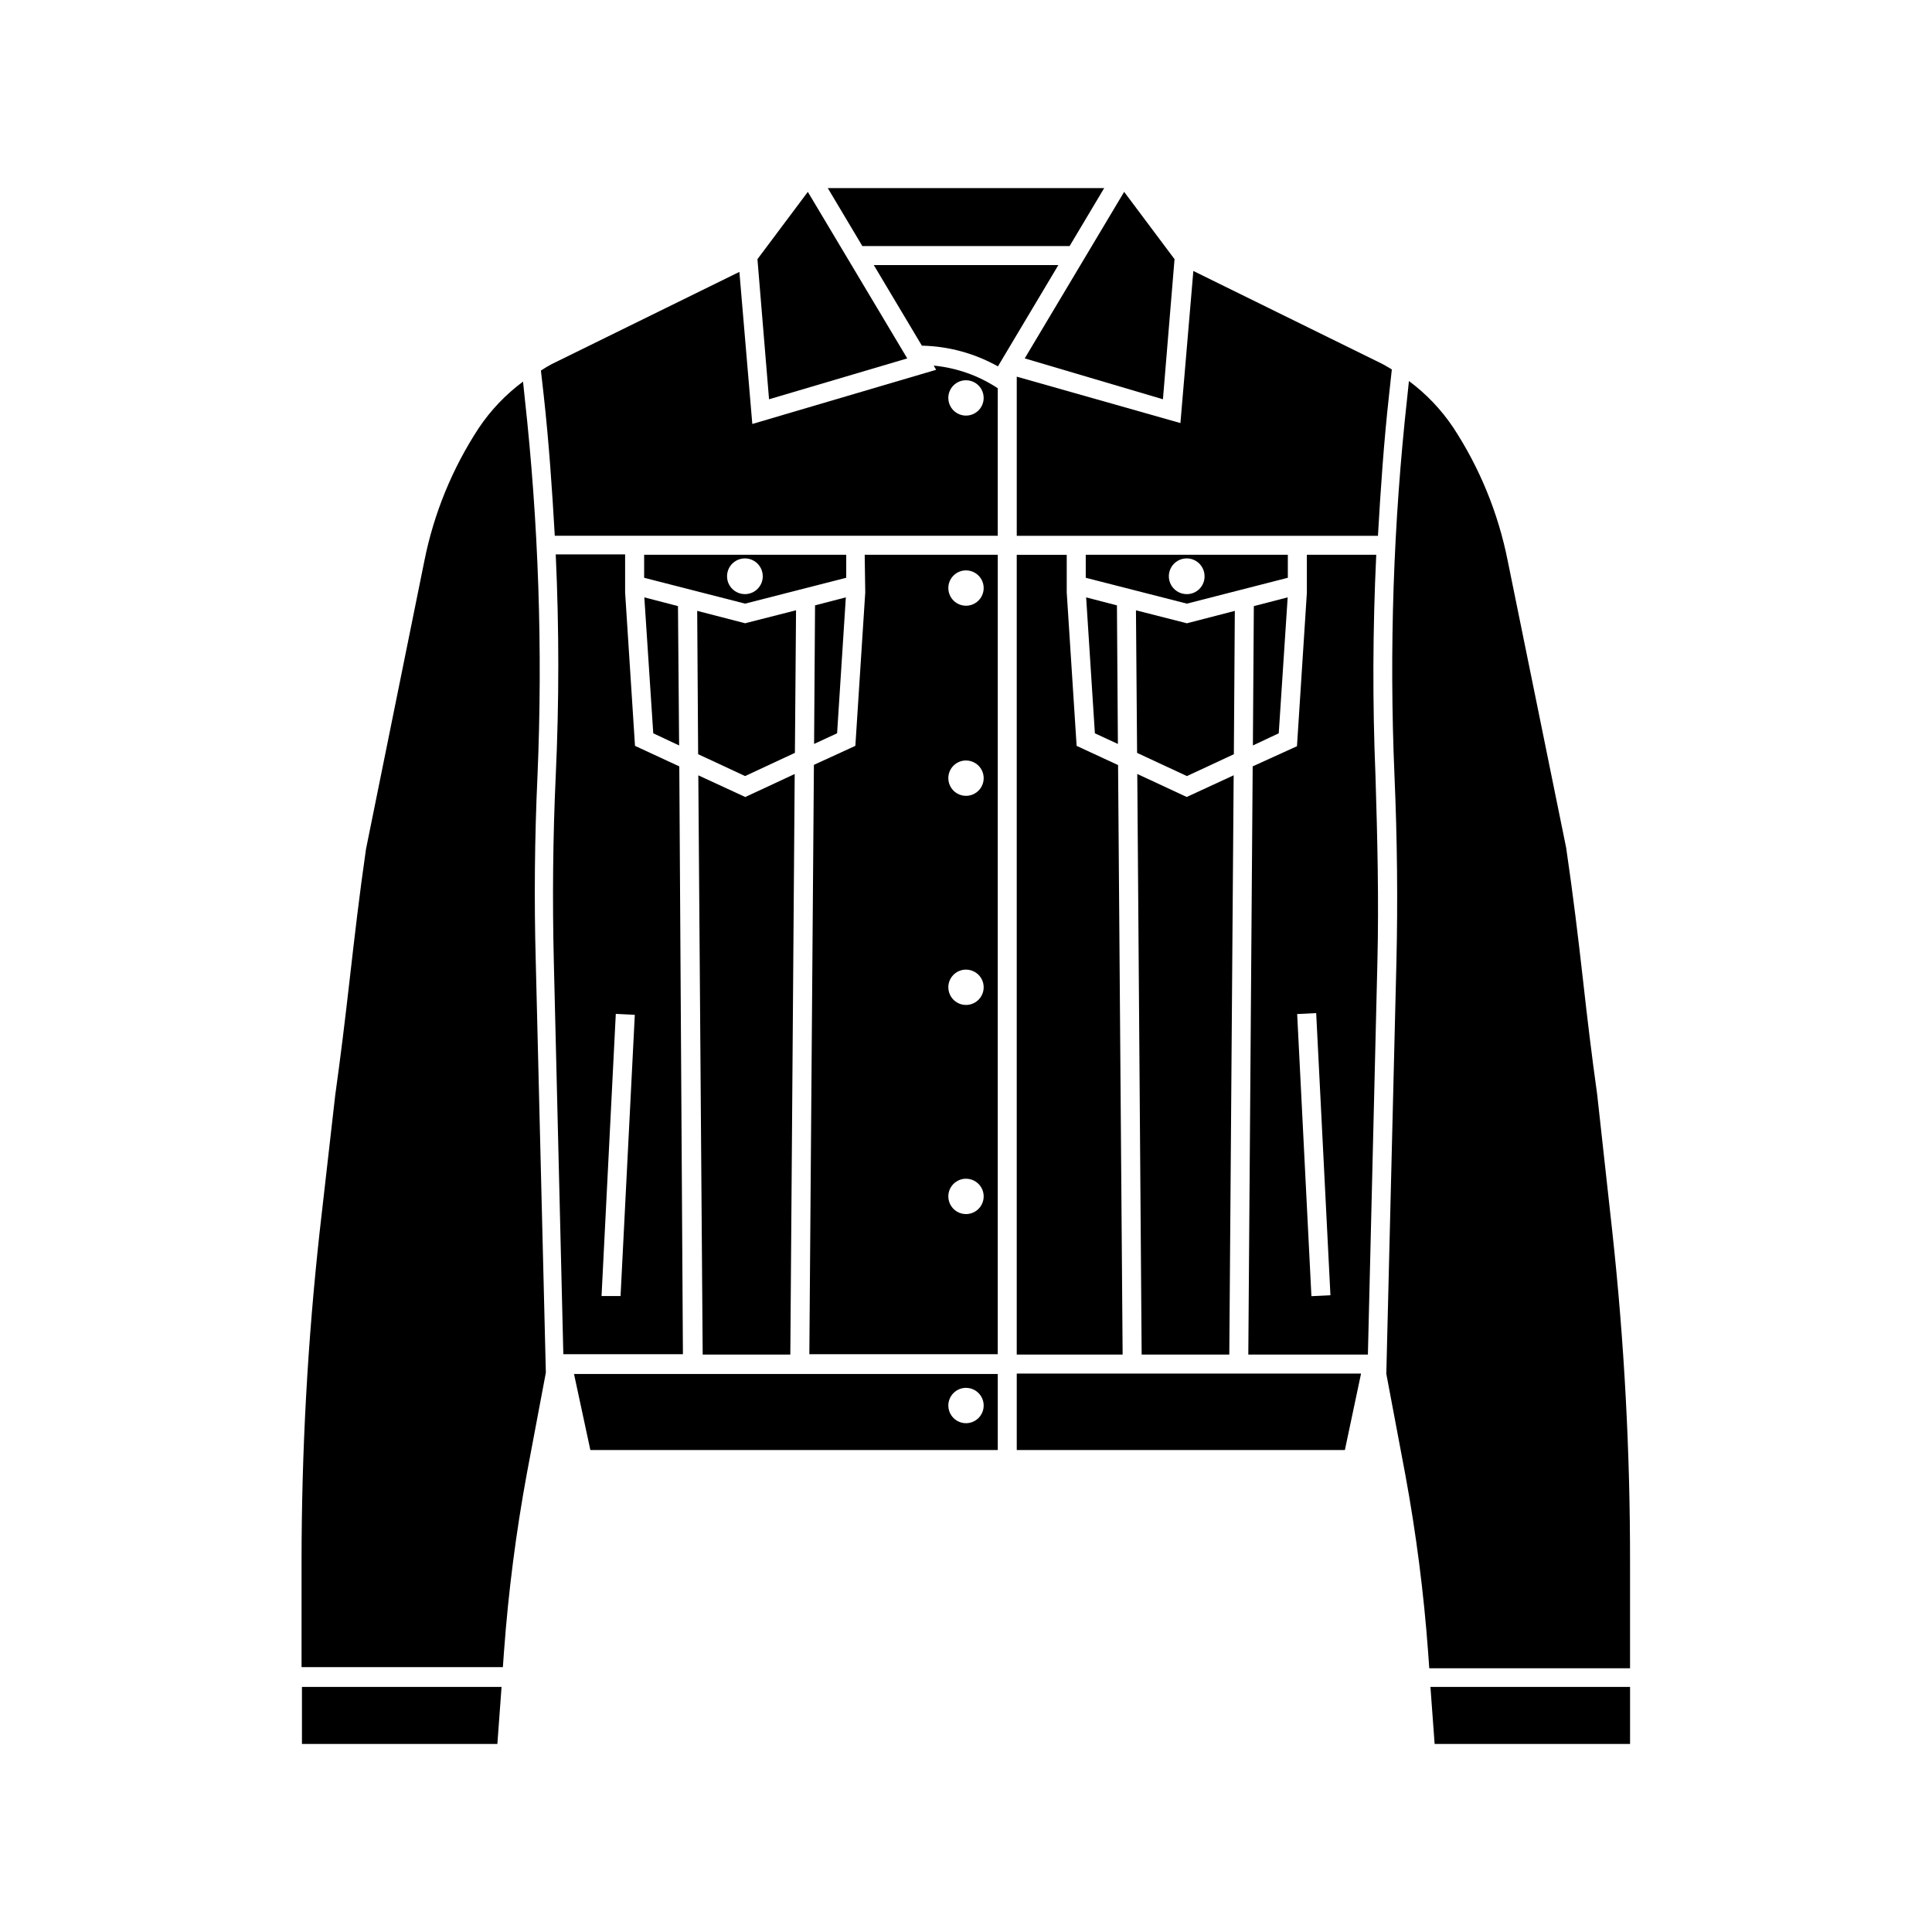 <?xml version="1.0" encoding="UTF-8"?>
<!-- Uploaded to: SVG Repo, www.svgrepo.com, Generator: SVG Repo Mixer Tools -->
<svg fill="#000000" width="800px" height="800px" version="1.1" viewBox="144 144 512 512" xmlns="http://www.w3.org/2000/svg">
 <g>
  <path d="m324.02 347.1-11.738-5.441-2.621-40.656v-10.078h-18.387c0.906 19.582 0.906 39.145 0 58.695-0.754 16.375-0.906 32.949-0.504 49.273l2.519 103.98h31.691zm-15.566 140.36h-5.039l3.777-74.766 5.039 0.25z"/>
  <path d="m368.26 291.02h-53.555v6.098l26.754 6.852 26.801-6.852zm-26.801 10.43c-1.922 0.02-3.664-1.121-4.414-2.887-0.746-1.77-0.355-3.812 0.996-5.18 1.352-1.363 3.391-1.777 5.168-1.051 1.773 0.73 2.934 2.461 2.934 4.383 0 2.594-2.09 4.707-4.684 4.734z"/>
  <path d="m392.09 242-48.719 14.359-3.426-40.305-49.727 24.434c-0.984 0.523-1.945 1.094-2.871 1.715l0.754 6.648c1.359 12.293 2.215 24.738 2.922 37.129h117.39l0.004-39.094c-5.086-3.356-10.914-5.414-16.98-5.996zm7.91 2.769c1.895 0 3.602 1.145 4.328 2.894 0.723 1.75 0.324 3.766-1.016 5.106-1.34 1.34-3.356 1.742-5.106 1.016-1.754-0.727-2.894-2.434-2.894-4.328 0-2.59 2.098-4.688 4.688-4.688z"/>
  <path d="m373.3 301-2.621 40.656-10.984 5.039-1.211 156.18h49.926l0.008-211.85h-35.266zm26.703-5.844c1.895 0 3.602 1.141 4.328 2.891 0.723 1.754 0.324 3.766-1.016 5.106-1.34 1.344-3.356 1.742-5.106 1.02-1.754-0.727-2.894-2.438-2.894-4.332 0-2.586 2.098-4.684 4.688-4.684zm0 50.383v-0.004c1.895 0 3.602 1.145 4.328 2.894 0.723 1.75 0.324 3.766-1.016 5.106s-3.356 1.742-5.106 1.016c-1.754-0.727-2.894-2.434-2.894-4.328 0-2.59 2.098-4.688 4.688-4.688zm0 55.418c1.895 0 3.602 1.141 4.328 2.891 0.723 1.75 0.324 3.766-1.016 5.106s-3.356 1.742-5.106 1.016c-1.754-0.723-2.894-2.434-2.894-4.328 0-2.586 2.098-4.684 4.688-4.684zm0 55.418c1.895 0 3.602 1.141 4.328 2.891 0.723 1.754 0.324 3.769-1.016 5.109s-3.356 1.738-5.106 1.016c-1.754-0.727-2.894-2.434-2.894-4.332 0-2.586 2.098-4.684 4.688-4.684z"/>
  <path d="m300.45 528.27h107.97v-20.152h-112.3zm99.555-16.477c1.895 0 3.602 1.141 4.328 2.894 0.723 1.75 0.324 3.766-1.016 5.106-1.34 1.34-3.356 1.742-5.106 1.016-1.754-0.727-2.894-2.434-2.894-4.328 0-1.242 0.496-2.438 1.371-3.312 0.879-0.879 2.07-1.375 3.316-1.375z"/>
  <path d="m413.45 285.99h95.723c0.707-12.395 1.562-24.836 2.922-37.129l0.754-6.953c-0.957-0.555-1.863-1.16-2.922-1.664l-49.676-24.434-3.426 40.305-43.375-12.297z"/>
  <path d="m365.84 338.33 2.316-36.023-8.16 2.117-0.254 36.727z"/>
  <path d="m354.96 305.73-13.449 3.426v0.051l-0.051-0.051v0.051l-0.051-0.051-12.645-3.273 0.25 37.988 12.445 5.793 13.199-6.148z"/>
  <path d="m317.12 338.33 6.852 3.223-0.301-36.926-8.918-2.32z"/>
  <path d="m330.22 502.98h23.223l1.16-153.86-13.098 6.098-12.445-5.746z"/>
  <path d="m440.3 346.75-10.984-5.09-2.621-40.656v-9.977h-13.25v211.95h28.062z"/>
  <path d="m482.88 338.33 2.367-36.023-8.969 2.32-0.25 36.926z"/>
  <path d="m471.24 305.89-12.648 3.273v0.051l-0.047-0.051-0.051 0.051v-0.051l-13.453-3.426 0.301 37.785 13.203 6.148 12.441-5.793z"/>
  <path d="m440 304.43-8.16-2.117 2.316 36.023 6.098 2.82z"/>
  <path d="m445.39 349.11 1.16 153.86h23.227l1.156-153.51-12.441 5.746z"/>
  <path d="m384.43 238.98-26.348-44.133-13.352 17.836 3.074 37.129z"/>
  <path d="m452.19 249.81 3.074-37.129-13.352-17.836-26.348 44.133z"/>
  <path d="m372.59 209.21h54.867l9.168-15.367h-73.254l9.219 15.465z"/>
  <path d="m375.56 214.24 12.746 21.363c7.066 0.148 13.988 2.035 20.152 5.492l16.02-26.852z"/>
  <path d="m224.02 606.16h51.789l1.109-15.113h-52.898z"/>
  <path d="m286.44 349.62c1.418-33.422 0.289-66.906-3.379-100.16l-0.453-4.332c-4.562 3.387-8.516 7.527-11.688 12.242-7.039 10.719-11.949 22.691-14.457 35.266l-15.469 76.379c-1.762 12.141-3.074 23.578-4.332 34.613-1.258 11.035-2.367 20.152-3.828 30.633l-4.133 36.27c-3.184 28.961-4.781 58.074-4.785 87.211v28.062h53.352l0.301-4.231 0.004-0.004c1.156-15.781 3.176-31.492 6.043-47.055l5.039-26.754-2.672-108.88c-0.453-16.219-0.301-32.895 0.457-49.27z"/>
  <path d="m413.45 528.27h86.957l4.285-20.254h-91.242z"/>
  <path d="m571.29 470.53-4.031-36.578c-1.461-10.379-2.621-20.152-3.777-30.48-1.16-10.328-2.621-22.52-4.434-34.812l-15.516-76.176c-2.512-12.574-7.422-24.547-14.461-35.266-3.172-4.715-7.125-8.855-11.688-12.242l-0.453 4.332c-3.676 33.301-4.805 66.836-3.375 100.31 0.707 16.375 0.906 33.051 0.504 49.574l-2.672 108.88 5.039 26.754v-0.004c2.867 15.566 4.887 31.273 6.043 47.059l0.301 4.231h53.207v-28.164c0.031-29.199-1.531-58.379-4.688-87.41z"/>
  <path d="m524.19 606.16h51.793v-15.113h-52.902z"/>
  <path d="m508.72 291.02h-18.387v10.078l-2.621 40.656-11.738 5.34-1.16 155.88h31.691l2.519-103.98c0.402-16.426 0-33-0.504-49.273-0.805-19.516-0.738-39.078 0.199-58.695zm-17.18 196.48-3.777-74.766 5.039-0.25 3.777 74.766z"/>
  <path d="m485.29 291.02h-53.555v6.098l26.801 6.852 26.754-6.852zm-26.754 10.43h0.004c-1.922 0.02-3.664-1.121-4.414-2.887-0.746-1.77-0.355-3.812 0.996-5.18 1.348-1.363 3.391-1.777 5.168-1.051 1.773 0.73 2.934 2.461 2.934 4.383 0.012 1.25-0.473 2.453-1.355 3.344-0.879 0.891-2.078 1.391-3.328 1.391z"/>
 </g>
</svg>